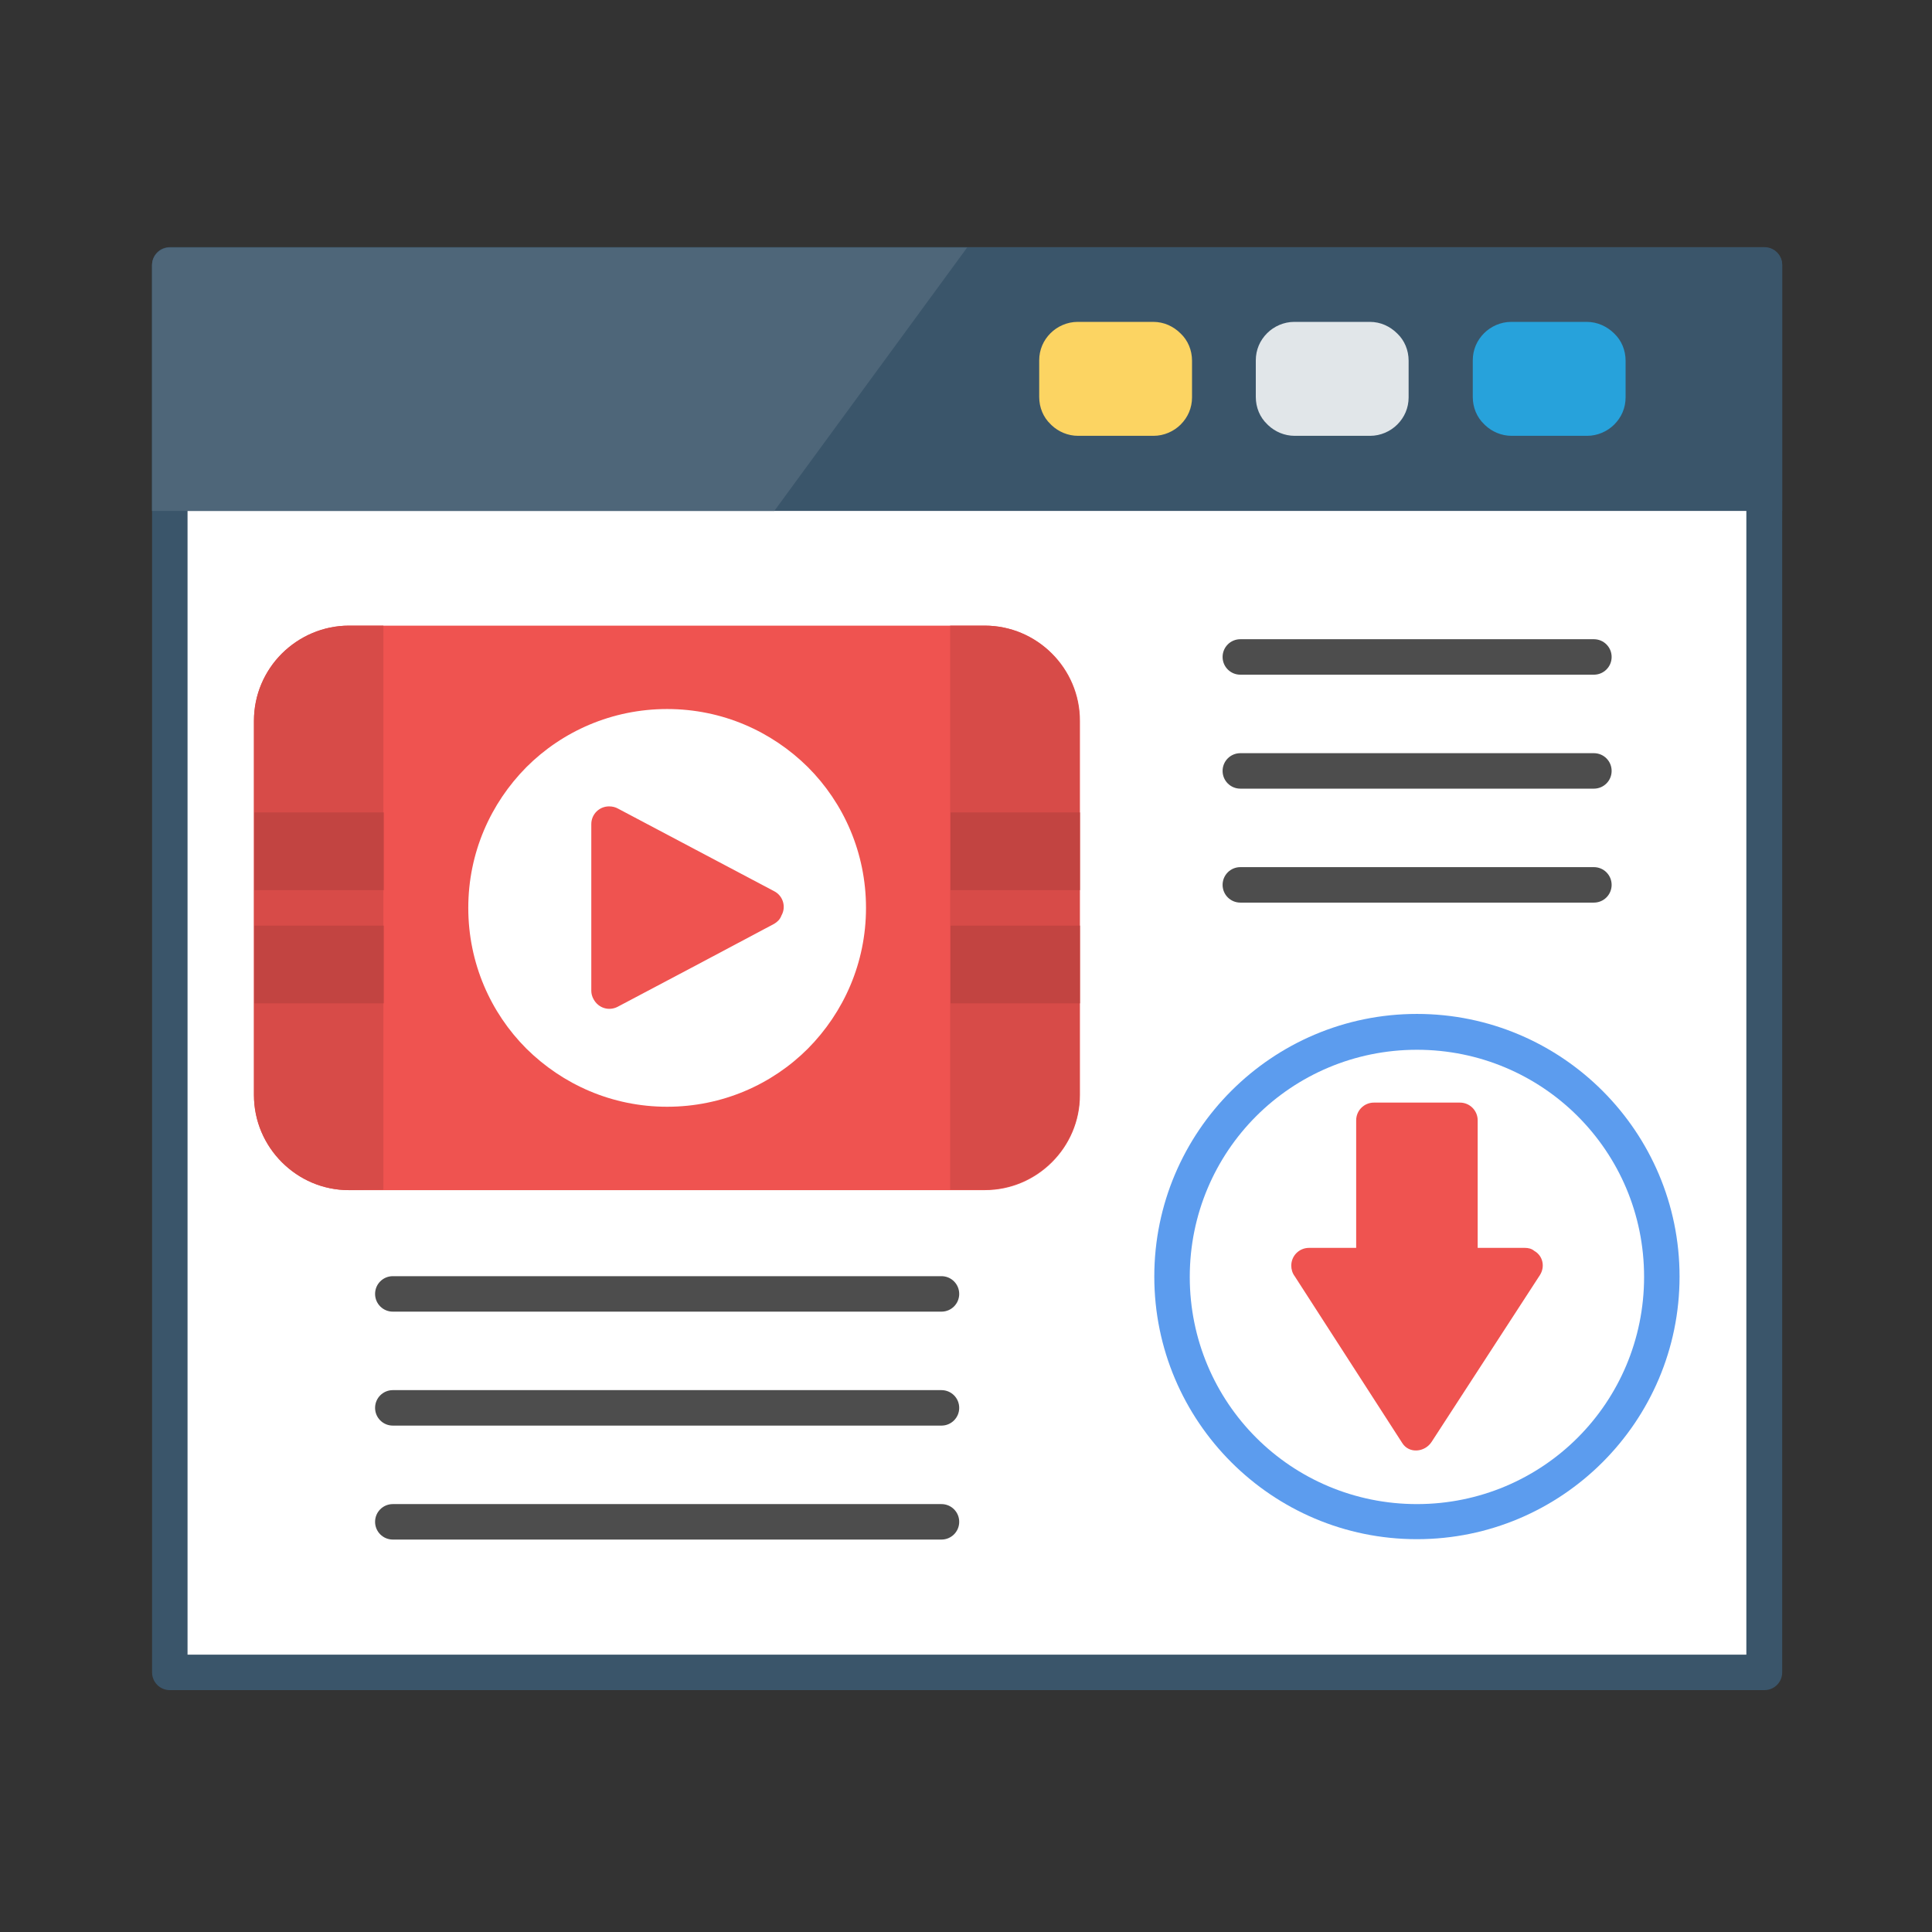 <svg id="Layer_1" enable-background="new 0 0 512 512" viewBox="0 0 512 512" xmlns="http://www.w3.org/2000/svg"><rect x="0" y="0" width="512" height="512" fill="#333333" stroke="none"/><g><g><path d="m40.3 443.2v-373c0-2.6 2.1-4.7 4.7-4.7h422.6c2.6 0 4.7 2.1 4.7 4.7v373c0 2.6-2.1 4.7-4.7 4.7h-422.6c-2.6 0-4.7-2.1-4.7-4.7z" fill="#3a556a"/><g clip-rule="evenodd" fill-rule="evenodd"><path d="m49.7 75h413.1v363.5h-413.1z" fill="#fff"/><path d="m40.3 135.3v-65c0-2.6 2.1-4.7 4.7-4.7h422.6c2.6 0 4.7 2.1 4.7 4.7v65.1h-432z" fill="#3a556a"/><path d="m40.3 135.3v-65c0-2.6 2.1-4.7 4.7-4.7h211.3l-51.1 69.8h-164.9z" fill="#4e6679"/></g><path d="m305.6 85.3h-20c-2.8 0-5.4 1.2-7.2 3-1.9 1.9-3 4.4-3 7.2v9.7c0 2.8 1.1 5.4 3 7.2.1.1.2.2.3.3 1.8 1.7 4.3 2.8 7 2.8h20c2.8 0 5.4-1.2 7.2-3 1.9-1.9 3-4.4 3-7.2v-9.7c0-2.8-1.1-5.4-3-7.2-1.9-1.9-4.4-3.1-7.3-3.1z" fill="#fcd462"/><path d="m363 85.3h-20c-2.8 0-5.4 1.2-7.2 3-1.9 1.9-3 4.4-3 7.2v9.7c0 2.8 1.1 5.4 3 7.2.1.1.2.2.3.3 1.8 1.7 4.3 2.8 7 2.8h20c2.8 0 5.4-1.2 7.2-3 1.9-1.9 3-4.4 3-7.2v-9.7c0-2.8-1.1-5.4-3-7.2-1.9-1.9-4.4-3.1-7.3-3.1z" fill="#e1e6e9"/><path d="m420.5 85.3h-20c-2.8 0-5.4 1.2-7.2 3-1.9 1.9-3 4.4-3 7.2v9.7c0 2.8 1.1 5.4 3 7.2.1.1.2.2.3.3 1.8 1.7 4.3 2.8 7 2.8h20c2.8 0 5.4-1.2 7.2-3 1.9-1.9 3-4.4 3-7.2v-9.7c0-2.8-1.1-5.4-3-7.2-1.9-1.9-4.5-3.1-7.3-3.1z" fill="#27a2db"/></g><g><path clip-rule="evenodd" d="m92.5 165.8h168.5c6.9 0 13.2 2.8 17.8 7.4s7.4 10.9 7.4 17.8v99.2c0 6.9-2.8 13.2-7.4 17.8s-10.9 7.4-17.8 7.4h-168.5c-6.9 0-13.2-2.8-17.8-7.4s-7.4-10.9-7.4-17.8v-99.2c0-6.9 2.8-13.2 7.4-17.8 4.6-4.5 10.9-7.4 17.8-7.4z" fill="#ef5350" fill-rule="evenodd"/><path d="m176.8 187.9c14.6 0 27.7 5.9 37.3 15.4 9.5 9.5 15.4 22.7 15.4 37.3s-5.9 27.7-15.4 37.3c-9.5 9.5-22.7 15.4-37.3 15.4s-27.7-5.9-37.3-15.4c-9.5-9.5-15.4-22.7-15.4-37.3s5.9-27.7 15.4-37.3c9.5-9.5 22.7-15.4 37.3-15.4z" fill="#fff"/><path clip-rule="evenodd" d="m104.1 377.8c-2.6 0-4.7-2.1-4.7-4.7s2.1-4.7 4.7-4.7h145.4c2.6 0 4.7 2.1 4.7 4.7s-2.1 4.7-4.7 4.7z" fill="#4d4d4d" fill-rule="evenodd"/><path clip-rule="evenodd" d="m104.1 408c-2.6 0-4.7-2.1-4.7-4.7s2.1-4.7 4.7-4.7h145.4c2.6 0 4.7 2.1 4.7 4.7s-2.1 4.7-4.7 4.7z" fill="#4d4d4d" fill-rule="evenodd"/><path clip-rule="evenodd" d="m104.1 347.6c-2.6 0-4.7-2.1-4.7-4.7s2.1-4.7 4.7-4.7h145.4c2.6 0 4.7 2.1 4.7 4.7s-2.1 4.7-4.7 4.7z" fill="#4d4d4d" fill-rule="evenodd"/><path clip-rule="evenodd" d="m328.7 209c-2.6 0-4.7-2.1-4.7-4.7s2.1-4.7 4.7-4.7h93.7c2.6 0 4.7 2.1 4.7 4.7s-2.1 4.7-4.7 4.7z" fill="#4d4d4d" fill-rule="evenodd"/><path clip-rule="evenodd" d="m328.7 239.2c-2.6 0-4.7-2.1-4.7-4.7s2.1-4.7 4.7-4.7h93.7c2.6 0 4.7 2.1 4.7 4.7s-2.1 4.7-4.7 4.7z" fill="#4d4d4d" fill-rule="evenodd"/><path clip-rule="evenodd" d="m328.7 178.8c-2.6 0-4.7-2.1-4.7-4.7s2.1-4.7 4.7-4.7h93.7c2.6 0 4.7 2.1 4.7 4.7s-2.1 4.7-4.7 4.7z" fill="#4d4d4d" fill-rule="evenodd"/><g><path clip-rule="evenodd" d="m375.5 268.7c19.2 0 36.6 7.8 49.2 20.4s20.4 30 20.4 49.2-7.8 36.6-20.4 49.2-30 20.4-49.2 20.4-36.6-7.8-49.2-20.4-20.4-30-20.4-49.2 7.8-36.6 20.4-49.2 30-20.4 49.2-20.4z" fill="#5c9cee" fill-rule="evenodd"/><path d="m418.1 295.8c-10.9-10.9-26-17.6-42.6-17.6s-31.7 6.7-42.6 17.6-17.6 26-17.6 42.6 6.7 31.7 17.6 42.6 26 17.6 42.6 17.6 31.7-6.7 42.6-17.6 17.6-26 17.6-42.6c0-16.7-6.7-31.7-17.6-42.6z" fill="#fff"/><path clip-rule="evenodd" d="m408.1 337.9-28.7 44.2c-1.8 2.8-6 3.2-7.8.3l-28.5-44.2c-.6-.8-.9-1.8-.9-2.8 0-2.6 2.1-4.7 4.7-4.7h12.5v-33.8c0-2.6 2.1-4.7 4.7-4.7h22.8c2.6 0 4.7 2.1 4.7 4.7v33.8h12.5c.9 0 1.8.2 2.5.8 2.3 1.3 2.9 4.2 1.5 6.4z" fill="#ef5350" fill-rule="evenodd"/></g><g clip-rule="evenodd" fill-rule="evenodd"><path d="m101.6 315.3v-149.5h-9.1c-6.9 0-13.2 2.8-17.8 7.4s-7.4 10.9-7.4 17.8v99.2c0 6.9 2.8 13.2 7.4 17.8s10.8 7.4 17.8 7.4z" fill="#d74b48"/><path d="m286.1 290.2v-99.2c0-6.9-2.8-13.2-7.4-17.8s-10.9-7.4-17.8-7.4h-9.1v149.5h9.1c6.9 0 13.2-2.8 17.8-7.4 4.6-4.5 7.4-10.8 7.4-17.7z" fill="#d74b48"/><path d="m67.4 215.3h34.3v20.6h-34.3z" fill="#c24441"/><path d="m67.4 245.3h34.3v20.6h-34.3z" fill="#c24441"/><path d="m251.9 245.3h34.3v20.6h-34.3z" fill="#c24441"/><path d="m251.9 215.3h34.3v20.6h-34.3z" fill="#c24441"/><path d="m205.2 244.8-20.7 11-20.8 11c-2.3 1.2-5.1.4-6.4-2-.4-.7-.6-1.5-.6-2.2v-22.1-22.1c0-2.6 2.1-4.7 4.7-4.7.9 0 1.7.2 2.4.6l20.6 10.9 20.8 11c2.3 1.2 3.2 4.1 1.9 6.4-.4 1.1-1.1 1.7-1.9 2.2z" fill="#ef5350"/></g></g></g></svg>